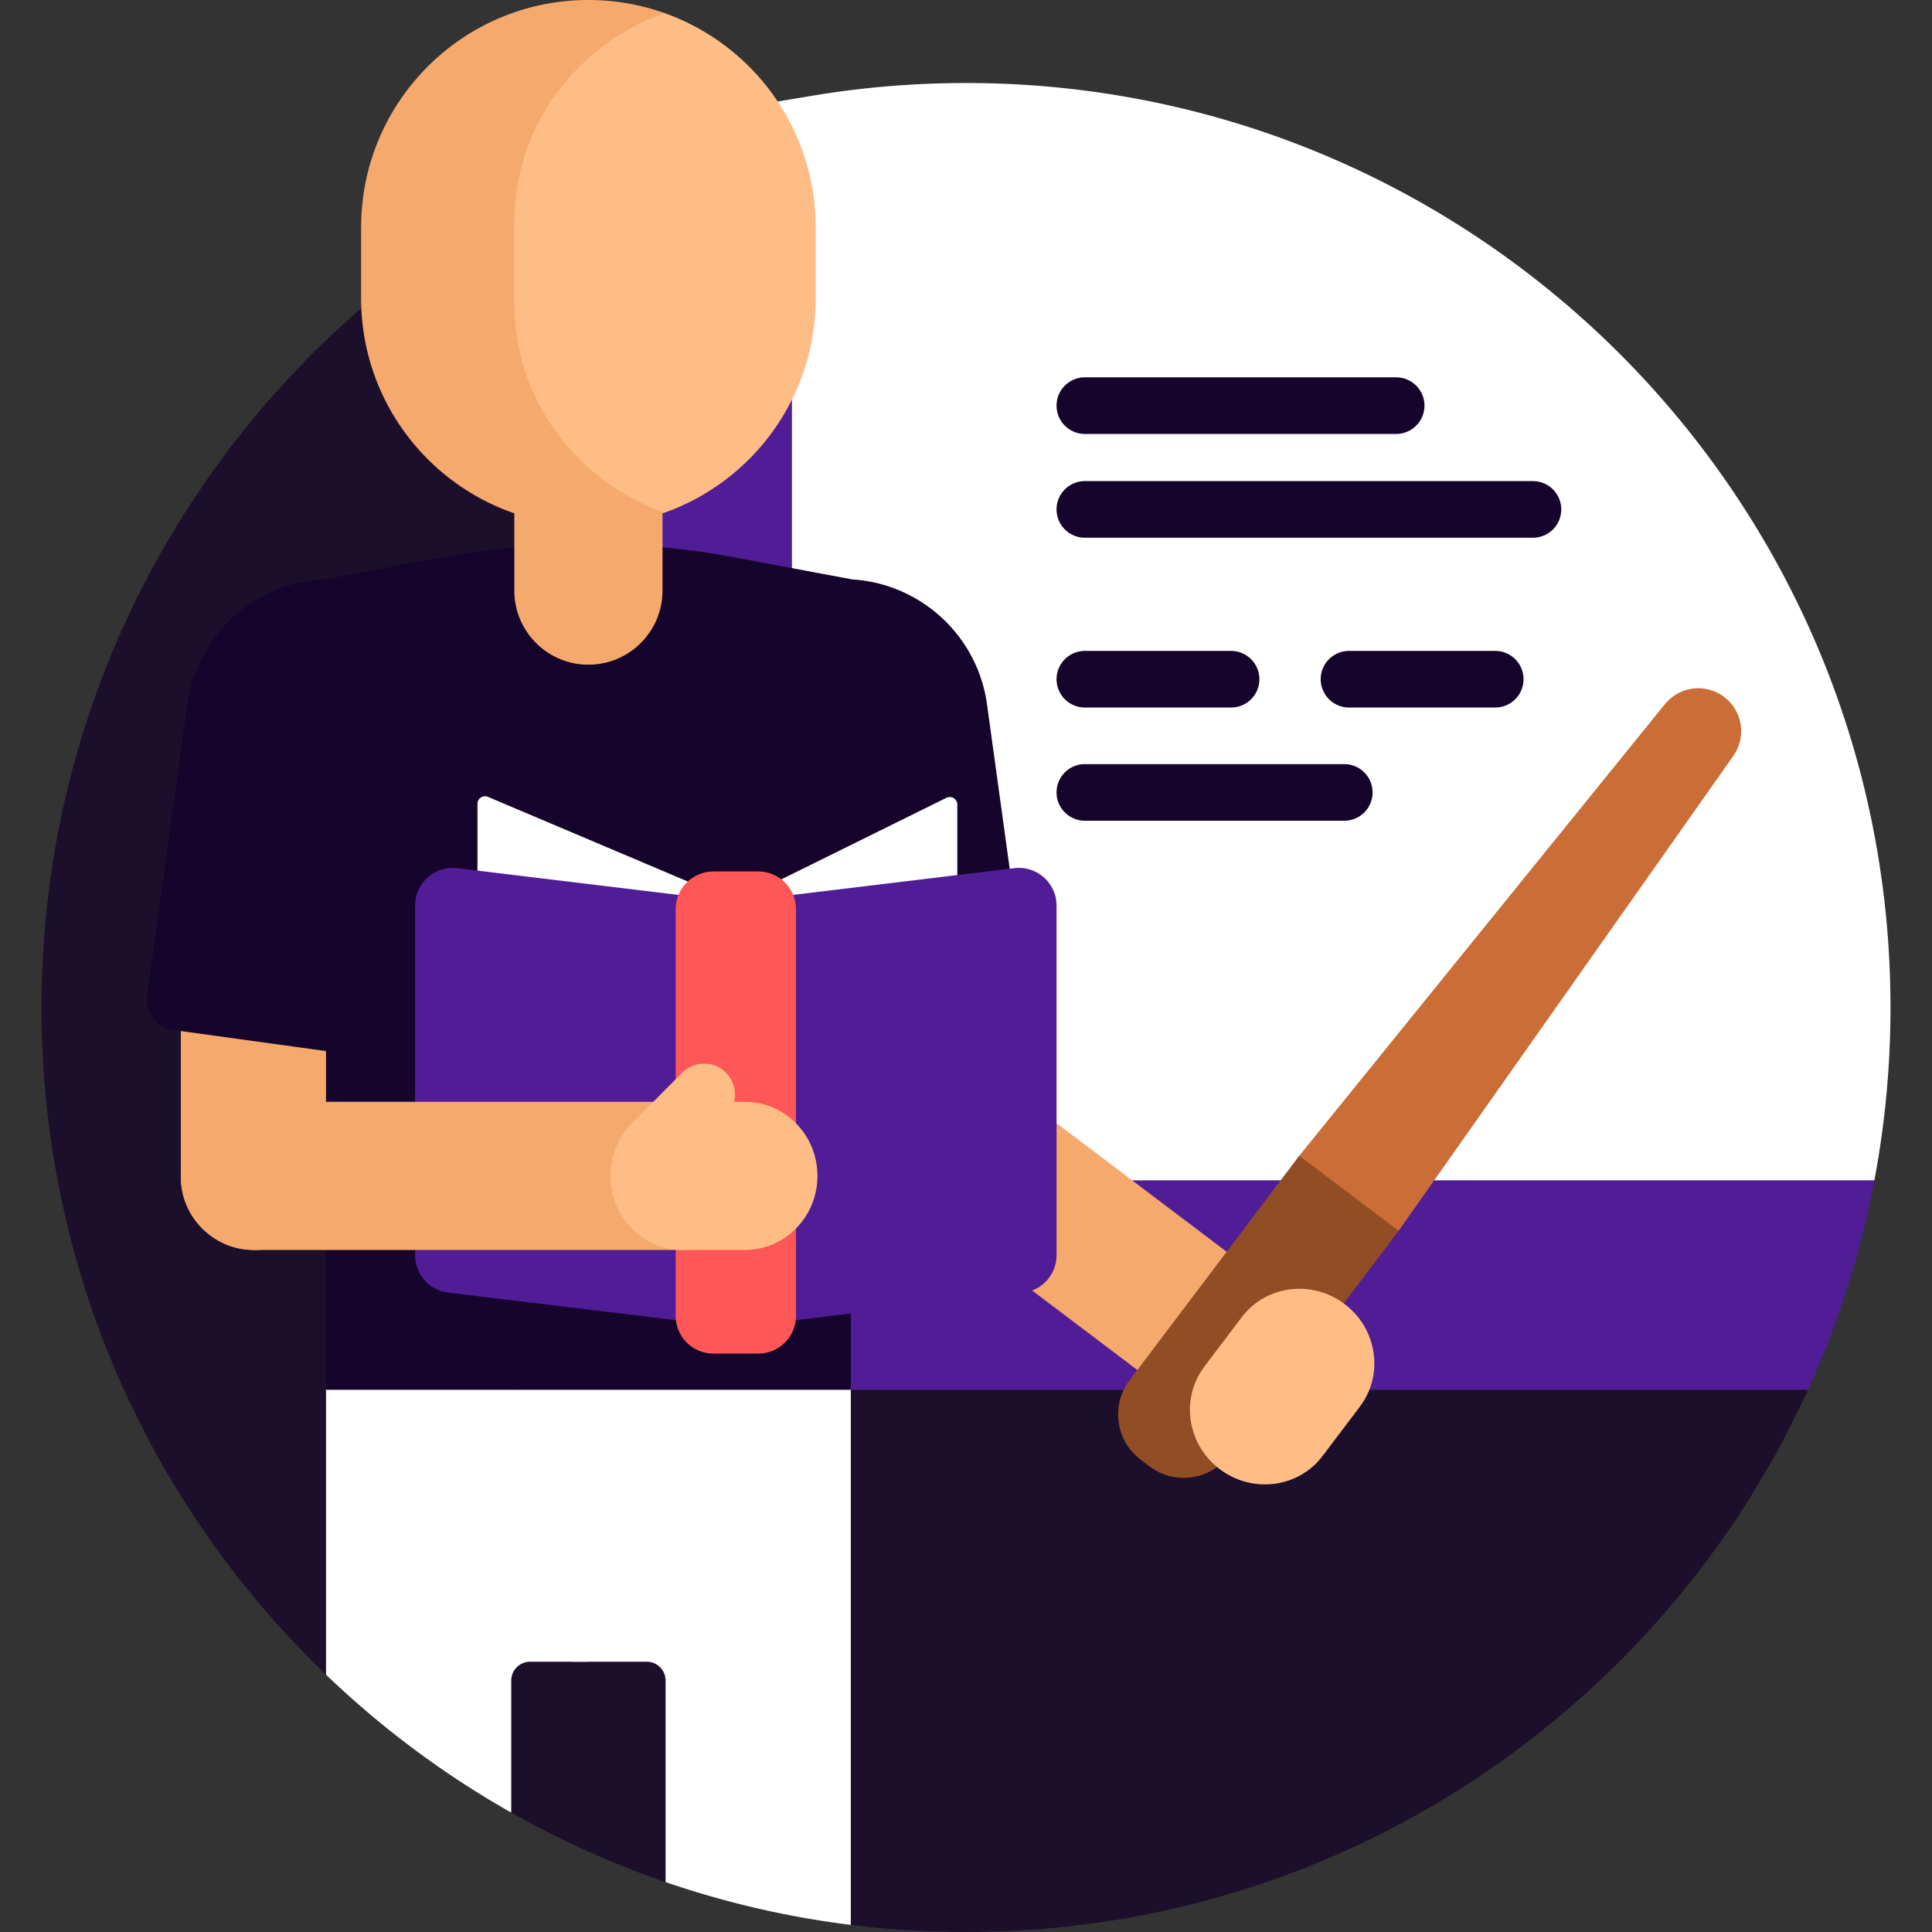 <svg xmlns="http://www.w3.org/2000/svg" version="1.1" xmlns:xlink="http://www.w3.org/1999/xlink" width="512" height="512" x="0" y="0" viewBox="0 0 512 512" style="enable-background:new 0 0 512 512" xml:space="preserve" class=""><rect x="0" y="0" width="512" height="512" fill="#333333" stroke="none"/><g><path fill="#15042b" d="M166.845 358.719V38.727C75.62 74.383 11 163.145 11 267c0 69.488 28.929 132.22 75.4 176.808 2.156 2.069 5.963-7.989 8.194-6a245.869 245.869 0 0 0 33.551 25.141c2.943 1.836 4.315 15.698 7.34 17.41a243.743 243.743 0 0 0 40.904 18.416c2.808.964 5.613-5.15 8.466-4.286a243.348 243.348 0 0 0 32.153 7.4c2.689.43 5.419 7.845 8.136 8.186A247.229 247.229 0 0 0 256 512c99.179 0 184.594-58.932 223.138-143.689.479-1.053-8.842-2.111-8.377-3.172.93-2.124 1.83-4.265 2.701-6.42z" opacity="0.741" data-original="#49b6fc" class=""></path><path fill="#511d96" d="M490.021 294.051h-261.4l-.983-260.285a245.184 245.184 0 0 0-14.913 2.124c-1.282.223-1.578-9.797-2.853-9.554a243.186 243.186 0 0 0-55.51 17.676v324.299h324.776a243.213 243.213 0 0 0 17.589-55.51c.388-2.052-8.751-4.114-8.415-6.184a244.72 244.72 0 0 0 1.709-12.566z" opacity="1" data-original="#00a4fb" class=""></path><path fill="#ffffff" d="M256 22c-13.88 0-27.49 1.154-40.739 3.372-1.803.302-11.365 1.883-13.154 2.224l7.766 8.851v276.354h286.854A246.4 246.4 0 0 0 501 267c0-135.31-109.69-245-245-245z" opacity="1" data-original="#0055ca" class=""></path><path fill="#ffffff" d="M155.141 359.957h-60.56a8.181 8.181 0 0 0-8.181 8.181v75.67a245.836 245.836 0 0 0 49.085 36.551v-34.987a5 5 0 0 1 5-5h14.656a8.181 8.181 0 0 0 8.181-8.181v-64.053a8.181 8.181 0 0 0-8.181-8.181z" opacity="1" data-original="#00429c" class=""></path><path fill="#f6a96c" d="M210.257 218.876c-9.623 4.997-13.459 16.684-8.568 26.103l34.532 66.496c4.891 9.419 16.658 13.002 26.281 8.005s13.46-16.683 8.568-26.103l-34.532-66.496c-4.891-9.419-16.658-13.003-26.281-8.005z" opacity="1" data-original="#f6a96c"></path><path fill="#f6a96c" d="M240.42 292.353c-6.538 8.65-4.976 20.851 3.49 27.25l76.824 58.07c8.467 6.4 20.631 4.574 27.169-4.075s4.977-20.85-3.49-27.25l-76.824-58.07c-8.466-6.4-20.631-4.575-27.169 4.075zM67.559 229.086c-10.843 0-19.634 8.603-19.634 19.216v63.738c0 10.614 8.791 19.216 19.634 19.216s19.634-8.603 19.634-19.216v-63.738c0-10.613-8.791-19.216-19.634-19.216z" opacity="1" data-original="#f6a96c"></path><path fill="#15042b" d="M93.006 153.846c-21.05-2.903-40.469 11.808-43.372 32.858l-10.626 77.039a8.181 8.181 0 0 0 6.986 9.222l42.239 5.826a8.181 8.181 0 0 0 9.222-6.986l13.078-94.822c1.55-11.23-6.298-21.589-17.527-23.137zM218.204 153.846c21.05-2.903 40.469 11.808 43.372 32.858l10.625 77.039a8.181 8.181 0 0 1-6.986 9.222l-42.239 5.826a8.181 8.181 0 0 1-9.222-6.986l-13.078-94.822c-1.549-11.23 6.299-21.589 17.528-23.137z" opacity="1" data-original="#c5d3dd" class=""></path><path fill="#ffffff" d="M217.294 359.957H144.52a8.181 8.181 0 0 0-8.181 8.181v55.872c0 9.036 7.325 16.362 16.362 16.362h18.689a5 5 0 0 1 5 5v53.403a243.538 243.538 0 0 0 49.085 11.342V368.138a8.181 8.181 0 0 0-8.181-8.181z" opacity="1" data-original="#0055ca" class=""></path><path fill="#15042b" d="M225.475 368.311V153.48l-30.601-5.739a211.223 211.223 0 0 0-38.936-3.62h-.205c-2.944.003-8.254.17-8.254.17a211.49 211.49 0 0 0-10.317.667c-3.779.337-6.671 3.521-6.671 7.315V363.4l5.848 4.911z" opacity="1" data-original="#ffffff" class=""></path><path fill="#15042b" d="M136.339 145.034a211.208 211.208 0 0 0-19.333 2.707L86.4 153.48v214.831h49.938V145.034z" opacity="1" data-original="#d9e7ec" class=""></path><path fill="#f6a96c" d="M176.131 3.469A60.127 60.127 0 0 0 155.938 0c-33.263 0-60.229 26.965-60.229 60.229v18.872c0 26.386 16.975 48.794 40.595 56.938v20.476c0 10.844 8.79 19.634 19.634 19.634s19.634-8.79 19.634-19.634v-20.468c.185-.064.375-.12.559-.186 1.117-.398 1.117-131.995 0-132.392z" opacity="1" data-original="#f6a96c"></path><path fill="#ffbd86" d="M176.13 3.469c-23.222 8.182-39.827 29.931-39.827 55.478v21.435c0 25.547 16.605 47.296 39.827 55.478 23.331-8.301 40.036-30.579 40.036-56.759V60.229c0-26.181-16.704-48.459-40.036-56.76z" opacity="1" data-original="#ffbd86" class=""></path><path fill="#ca6d36" d="m322.66 380.546-17.55-13.266 39.207-60.99 96.902-119.684c3.86-4.767 10.804-5.615 15.697-1.916 4.893 3.699 5.972 10.611 2.438 15.624l-88.712 125.875z" opacity="1" data-original="#ca6d36" class=""></path><path fill="#914d24" d="m304.652 388.615-2.393-1.809c-6.609-4.995-7.916-14.402-2.921-21.011l44.979-59.505 26.325 19.899-44.979 59.505c-4.996 6.608-14.403 7.916-21.011 2.921z" opacity="1" data-original="#914d24" class=""></path><path fill="#ffbd86" d="M323.244 389.343c8.65 6.538 20.851 4.976 27.25-3.49l9.906-13.105c6.4-8.466 4.574-20.631-4.075-27.169-8.65-6.538-20.851-4.976-27.25 3.49l-9.906 13.105c-6.4 8.466-4.575 20.631 4.075 27.169z" opacity="1" data-original="#ffbd86" class=""></path><path fill="#15042b" d="M215.197 202.86c0-2.007-2.627-2.763-3.694-1.063l-17.2 27.4-41.34-30.895c-1.319-.986-3.197-.044-3.197 1.602v122.875l42.069 24.497v4.5l2.468-3.063 5.26 3.063v-9.593l15.633-19.405V202.86z" opacity="1" data-original="#c5d3dd" class=""></path><g fill="#0077f0"><path d="M370 115h-82.5a7.5 7.5 0 0 1 0-15H370a7.5 7.5 0 0 1 0 15zM326.25 187.5H287.5a7.5 7.5 0 0 1 0-15h38.75a7.5 7.5 0 0 1 0 15zM356.25 217.5H287.5a7.5 7.5 0 0 1 0-15h68.75a7.5 7.5 0 0 1 0 15zM396.25 187.5H357.5a7.5 7.5 0 0 1 0-15h38.75a7.5 7.5 0 0 1 0 15zM406.25 142.5H287.5a7.5 7.5 0 0 1 0-15h118.75a7.5 7.5 0 0 1 0 15z" fill="#15042b" opacity="1" data-original="#0077f0" class=""></path></g><path fill="#ffffff" d="M250.811 211.426 195 238.997l-65.688-27.82a2 2 0 0 0-2.78 1.842v109.759L195 351.775l58.696-28.997V213.219a2 2 0 0 0-2.885-1.793z" opacity="1" data-original="#9facba" class=""></path><path fill="#511d96" d="m268.8 230.074-73.8 8.923-73.8-8.923c-5.955-.72-11.2 3.929-11.2 9.928v92.632a10 10 0 0 0 8.8 9.928l76.2 9.214 76.2-9.214a10 10 0 0 0 8.8-9.928v-92.632c0-5.999-5.245-10.648-11.2-9.928z" opacity="1" data-original="#ff4343" class=""></path><path fill="#ff5757" d="M200.938 358.719h-11.875c-5.523 0-10-4.477-10-10V240.942c0-5.523 4.477-10 10-10h11.875c5.523 0 10 4.477 10 10V348.72c0 5.522-4.478 9.999-10 9.999z" opacity="1" data-original="#ff5757" class=""></path><path fill="#f6a96c" d="M47.925 311.623c0-10.843 8.603-19.634 19.216-19.634h114.124c10.614 0 19.216 8.791 19.216 19.634s-8.603 19.634-19.216 19.634H67.141c-10.613 0-19.216-8.792-19.216-19.634z" opacity="1" data-original="#f6a96c"></path><path fill="#ffbd86" d="M197.413 291.989h-2.868a8.174 8.174 0 0 0-2.165-7.72 8.18 8.18 0 0 0-11.569 0s-12.102 12.142-12.332 12.449c-4.107 3.601-6.709 8.943-6.709 14.906 0 10.843 8.603 19.634 19.216 19.634h16.427c10.613 0 19.216-8.791 19.216-19.634s-8.603-19.635-19.216-19.635z" opacity="1" data-original="#ffbd86" class=""></path></g></svg>